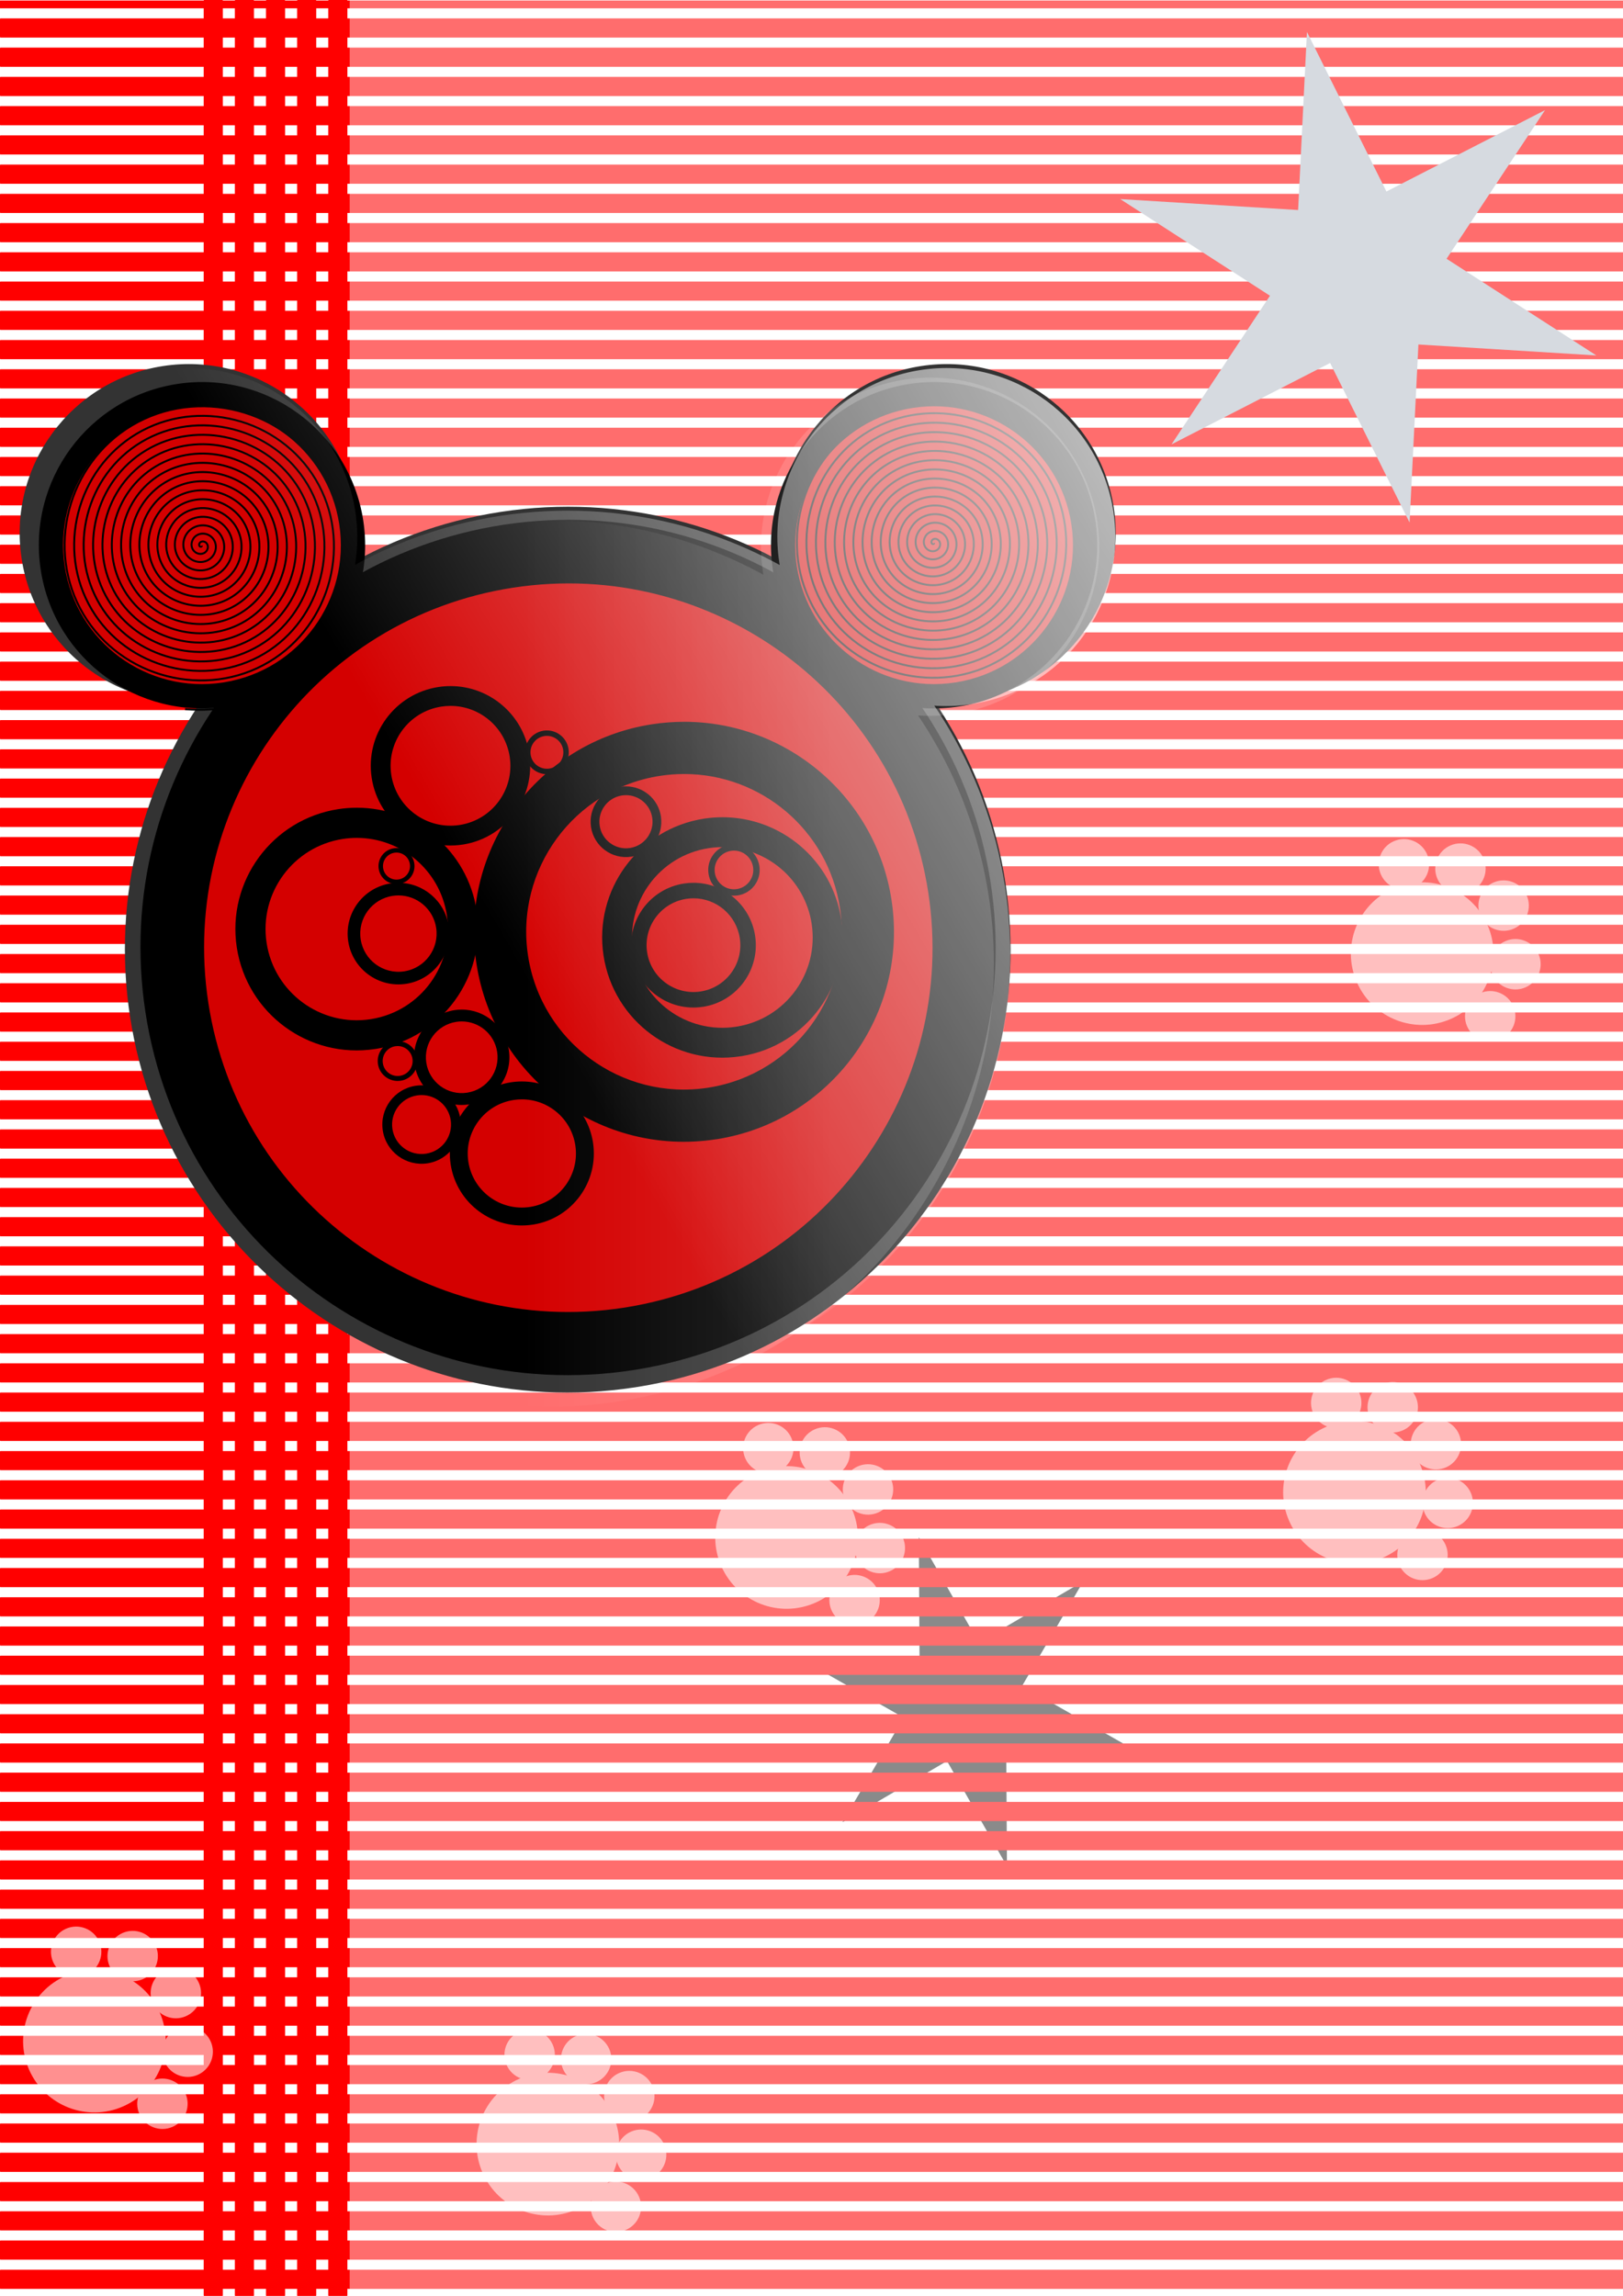 <?xml version="1.0" encoding="UTF-8" standalone="no"?>
<!-- Created with Inkscape (http://www.inkscape.org/) -->
<svg
    xmlns:inkscape="http://www.inkscape.org/namespaces/inkscape"
    xmlns:rdf="http://www.w3.org/1999/02/22-rdf-syntax-ns#"
    xmlns="http://www.w3.org/2000/svg"
    xmlns:sodipodi="http://sodipodi.sourceforge.net/DTD/sodipodi-0.dtd"
    xmlns:cc="http://creativecommons.org/ns#"
    xmlns:xlink="http://www.w3.org/1999/xlink"
    xmlns:dc="http://purl.org/dc/elements/1.1/"
    xmlns:svg="http://www.w3.org/2000/svg"
    xmlns:ns1="http://sozi.baierouge.fr"
    id="svg2"
    sodipodi:docname="New document 1"
    viewBox="0 0 744.09 1052.4"
    version="1.1"
    inkscape:version="0.48.1 "
  >
  <defs
      id="defs4"
    >
    <linearGradient
        id="linearGradient5622"
        inkscape:collect="always"
      >
      <stop
          id="stop5624"
          style="stop-color:#ffffff"
          offset="0"
      />
      <stop
          id="stop5626"
          style="stop-color:#ffffff;stop-opacity:0"
          offset="1"
      />
    </linearGradient
    >
    <linearGradient
        id="linearGradient5632"
        y2="254.56"
        xlink:href="#linearGradient5622"
        gradientUnits="userSpaceOnUse"
        x2="622.64"
        y1="254.56"
        x1="73.545"
        inkscape:collect="always"
    />
    <linearGradient
        id="linearGradient5634"
        y2="522.8"
        xlink:href="#linearGradient5622"
        gradientUnits="userSpaceOnUse"
        x2="590.66"
        y1="-230.76"
        x1="1895.9"
        inkscape:collect="always"
    />
    <linearGradient
        id="linearGradient5651"
        y2="522.8"
        gradientUnits="userSpaceOnUse"
        y1="522.8"
        gradientTransform="matrix(.292 0 0 .292 63.175 12.594)"
        x2="810.13"
        x1="1217.8"
        inkscape:collect="always"
      >
      <stop
          id="stop5624-1"
          style="stop-color:#ffffff"
          offset="0"
      />
      <stop
          id="stop5626-4"
          style="stop-color:#ffffff;stop-opacity:0"
          offset="1"
      />
    </linearGradient
    >
    <filter
        id="filter5678"
        height="1.637"
        width="1.598"
        y="-.319"
        x="-.299"
        inkscape:collect="always"
      >
      <feGaussianBlur
          id="feGaussianBlur5680"
          stdDeviation="52.352"
          inkscape:collect="always"
      />
    </filter
    >
  </defs
  >
  <sodipodi:namedview
      id="base"
      bordercolor="#666666"
      inkscape:pageshadow="2"
      inkscape:window-y="-9"
      pagecolor="#ffffff"
      inkscape:window-height="691"
      inkscape:window-maximized="1"
      inkscape:zoom="0.32197266"
      inkscape:window-x="-9"
      showgrid="false"
      borderopacity="1.0"
      inkscape:current-layer="g4372-8"
      inkscape:cx="504.79967"
      inkscape:cy="445.05803"
      inkscape:window-width="1366"
      inkscape:pageopacity="0.0"
      inkscape:document-units="px"
  />
  <g
      id="layer1"
      inkscape:label="Layer 1"
      inkscape:groupmode="layer"
    >
    <rect
        id="rect4900"
        style="fill:#ff0000"
        ry=".236"
        height="8.785"
        width="745"
        y="75.444"
        x="0"
    />
    <rect
        id="rect4900-5"
        style="fill:#ff0000"
        ry=".236"
        height="8.785"
        width="745"
        y="48.64"
        x="0"
    />
    <rect
        id="rect4900-5-8"
        style="fill:#ff0000"
        ry=".236"
        height="8.785"
        width="745"
        y="62.042"
        x="0"
    />
    <rect
        id="rect4900-3"
        style="fill:#ff0000"
        ry=".236"
        height="8.785"
        width="745"
        y="115.65"
        x="0"
    />
    <rect
        id="rect4900-5-0"
        style="fill:#ff0000"
        ry=".236"
        height="8.785"
        width="745"
        y="88.845"
        x="0"
    />
    <rect
        id="rect4900-5-8-9"
        style="fill:#ff0000"
        ry=".236"
        height="8.785"
        width="745"
        y="102.25"
        x="0"
    />
    <rect
        id="rect4900-7"
        style="fill:#ff0000"
        ry=".236"
        height="8.785"
        width="745"
        y="155.86"
        x="0"
    />
    <rect
        id="rect4900-5-09"
        style="fill:#ff0000"
        ry=".236"
        height="8.785"
        width="745"
        y="129.05"
        x="0"
    />
    <rect
        id="rect4900-5-8-99"
        style="fill:#ff0000"
        ry=".236"
        height="8.785"
        width="745"
        y="142.45"
        x="0"
    />
    <rect
        id="rect4900-3-0"
        style="fill:#ff0000"
        ry=".236"
        height="8.785"
        width="745"
        y="196.06"
        x="0"
    />
    <rect
        id="rect4900-5-0-2"
        style="fill:#ff0000"
        ry=".236"
        height="8.785"
        width="745"
        y="169.26"
        x="0"
    />
    <rect
        id="rect4900-5-8-9-4"
        style="fill:#ff0000"
        ry=".236"
        height="8.785"
        width="745"
        y="182.66"
        x="0"
    />
    <rect
        id="rect4900-7-3"
        style="fill:#ff0000"
        ry=".236"
        height="8.785"
        width="745"
        y="236.27"
        x="0"
    />
    <rect
        id="rect4900-5-09-8"
        style="fill:#ff0000"
        ry=".236"
        height="8.785"
        width="745"
        y="209.46"
        x="0"
    />
    <rect
        id="rect4900-5-8-99-4"
        style="fill:#ff0000"
        ry=".236"
        height="8.785"
        width="745"
        y="222.86"
        x="0"
    />
    <rect
        id="rect4900-3-0-9"
        style="fill:#ff0000"
        ry=".236"
        height="8.785"
        width="745"
        y="276.47"
        x="0"
    />
    <rect
        id="rect4900-5-0-2-5"
        style="fill:#ff0000"
        ry=".236"
        height="8.785"
        width="745"
        y="249.67"
        x="0"
    />
    <rect
        id="rect4900-5-8-9-4-6"
        style="fill:#ff0000"
        ry=".236"
        height="8.785"
        width="745"
        y="263.07"
        x="0"
    />
    <rect
        id="rect4900-33"
        style="fill:#ff0000"
        ry=".236"
        height="8.785"
        width="745"
        y="316.68"
        x="0"
    />
    <rect
        id="rect4900-5-097"
        style="fill:#ff0000"
        ry=".236"
        height="8.785"
        width="745"
        y="289.87"
        x="0"
    />
    <rect
        id="rect4900-5-8-5"
        style="fill:#ff0000"
        ry=".236"
        height="8.785"
        width="745"
        y="303.28"
        x="0"
    />
    <rect
        id="rect4900-3-7"
        style="fill:#ff0000"
        ry=".236"
        height="8.785"
        width="745"
        y="356.88"
        x="0"
    />
    <rect
        id="rect4900-5-0-1"
        style="fill:#ff0000"
        ry=".236"
        height="8.785"
        width="745"
        y="330.08"
        x="0"
    />
    <rect
        id="rect4900-5-8-9-7"
        style="fill:#ff0000"
        ry=".236"
        height="8.785"
        width="745"
        y="343.48"
        x="0"
    />
    <rect
        id="rect4900-7-1"
        style="fill:#ff0000"
        ry=".236"
        height="8.785"
        width="745"
        y="397.09"
        x="0"
    />
    <rect
        id="rect4900-5-09-7"
        style="fill:#ff0000"
        ry=".236"
        height="8.785"
        width="745"
        y="370.29"
        x="0"
    />
    <rect
        id="rect4900-5-8-99-3"
        style="fill:#ff0000"
        ry=".236"
        height="8.785"
        width="745"
        y="383.69"
        x="0"
    />
    <rect
        id="rect4900-3-0-4"
        style="fill:#ff0000"
        ry=".236"
        height="8.785"
        width="745"
        y="437.3"
        x="0"
    />
    <rect
        id="rect4900-5-0-2-0"
        style="fill:#ff0000"
        ry=".236"
        height="8.785"
        width="745"
        y="410.49"
        x="0"
    />
    <rect
        id="rect4900-5-8-9-4-9"
        style="fill:#ff0000"
        ry=".236"
        height="8.785"
        width="745"
        y="423.89"
        x="0"
    />
    <rect
        id="rect4900-7-3-9"
        style="fill:#ff0000"
        ry=".236"
        height="8.785"
        width="745"
        y="477.5"
        x="0"
    />
    <rect
        id="rect4900-5-09-8-8"
        style="fill:#ff0000"
        ry=".236"
        height="8.785"
        width="745"
        y="450.7"
        x="0"
    />
    <rect
        id="rect4900-5-8-99-4-0"
        style="fill:#ff0000"
        ry=".236"
        height="8.785"
        width="745"
        y="464.1"
        x="0"
    />
    <path
        id="path5517"
        style="fill:#333333"
        sodipodi:type="star"
        sodipodi:sides="6"
        inkscape:transform-center-x="-6.2429335"
        sodipodi:r1="177.02003"
        sodipodi:r2="63.727211"
        inkscape:transform-center-y="1.262387"
        sodipodi:arg1="1.3089969"
        sodipodi:arg2="1.8325957"
        transform="matrix(.441 0 0 .441 233.22 529.05)"
        inkscape:randomized="0"
        sodipodi:cy="569.20471"
        sodipodi:cx="472.17661"
        inkscape:rounded="0"
        inkscape:flatsided="false"
        d="m517.99 740.19-62.31-109.43-108.68 63.616 63.616-108.68-109.43-62.31 125.93 0.754-0.754-125.93 62.31 109.43 108.68-63.616-63.616 108.68 109.43 62.31-125.93-0.754z"
    />
    <rect
        id="rect4900-3-0-9-1"
        style="fill:#ff0000"
        ry=".236"
        height="8.785"
        width="745"
        y="517.71"
        x="0"
    />
    <rect
        id="rect4900-5-0-2-5-3"
        style="fill:#ff0000"
        ry=".236"
        height="8.785"
        width="745"
        y="490.9"
        x="0"
    />
    <rect
        id="rect4900-5-8-9-4-6-5"
        style="fill:#ff0000"
        ry=".236"
        height="8.785"
        width="745"
        y="504.3"
        x="0"
    />
    <rect
        id="rect4900-4"
        style="fill:#ff0000"
        ry=".236"
        height="8.785"
        width="745"
        y="557.91"
        x="0"
    />
    <rect
        id="rect4900-5-08"
        style="fill:#ff0000"
        ry=".236"
        height="8.785"
        width="745"
        y="531.11"
        x="0"
    />
    <rect
        id="rect4900-5-8-7"
        style="fill:#ff0000"
        ry=".236"
        height="8.785"
        width="745"
        y="544.51"
        x="0"
    />
    <rect
        id="rect4900-3-00"
        style="fill:#ff0000"
        ry=".236"
        height="8.785"
        width="745"
        y="598.12"
        x="0"
    />
    <rect
        id="rect4900-5-0-24"
        style="fill:#ff0000"
        ry=".236"
        height="8.785"
        width="745"
        y="571.31"
        x="0"
    />
    <rect
        id="rect4900-5-8-9-6"
        style="fill:#ff0000"
        ry=".236"
        height="8.785"
        width="745"
        y="584.72"
        x="0"
    />
    <rect
        id="rect4900-7-2"
        style="fill:#ff0000"
        ry=".236"
        height="8.785"
        width="745"
        y="638.32"
        x="0"
    />
    <rect
        id="rect4900-5-09-9"
        style="fill:#ff0000"
        ry=".236"
        height="8.785"
        width="745"
        y="611.52"
        x="0"
    />
    <rect
        id="rect4900-5-8-99-6"
        style="fill:#ff0000"
        ry=".236"
        height="8.785"
        width="745"
        y="624.92"
        x="0"
    />
    <rect
        id="rect4900-3-0-2"
        style="fill:#ff0000"
        ry=".236"
        height="8.785"
        width="745"
        y="678.53"
        x="0"
    />
    <rect
        id="rect4900-5-0-2-7"
        style="fill:#ff0000"
        ry=".236"
        height="8.785"
        width="745"
        y="651.73"
        x="0"
    />
    <rect
        id="rect4900-5-8-9-4-96"
        style="fill:#ff0000"
        ry=".236"
        height="8.785"
        width="745"
        y="665.13"
        x="0"
    />
    <rect
        id="rect4900-7-3-1"
        style="fill:#ff0000"
        ry=".236"
        height="8.785"
        width="745"
        y="718.74"
        x="0"
    />
    <rect
        id="rect4900-5-09-8-7"
        style="fill:#ff0000"
        ry=".236"
        height="8.785"
        width="745"
        y="691.93"
        x="0"
    />
    <rect
        id="rect4900-5-8-99-4-5"
        style="fill:#ff0000"
        ry=".236"
        height="8.785"
        width="745"
        y="705.33"
        x="0"
    />
    <rect
        id="rect4900-3-0-9-3"
        style="fill:#ff0000"
        ry=".236"
        height="8.785"
        width="745"
        y="758.94"
        x="0"
    />
    <rect
        id="rect4900-5-0-2-5-1"
        style="fill:#ff0000"
        ry=".236"
        height="8.785"
        width="745"
        y="732.14"
        x="0"
    />
    <rect
        id="rect4900-5-8-9-4-6-9"
        style="fill:#ff0000"
        ry=".236"
        height="8.785"
        width="745"
        y="745.54"
        x="0"
    />
    <rect
        id="rect4900-33-9"
        style="fill:#ff0000"
        ry=".236"
        height="8.785"
        width="745"
        y="799.15"
        x="0"
    />
    <rect
        id="rect4900-5-097-6"
        style="fill:#ff0000"
        ry=".236"
        height="8.785"
        width="745"
        y="772.34"
        x="0"
    />
    <rect
        id="rect4900-5-8-5-0"
        style="fill:#ff0000"
        ry=".236"
        height="8.785"
        width="745"
        y="785.75"
        x="0"
    />
    <rect
        id="rect4900-3-7-3"
        style="fill:#ff0000"
        ry=".236"
        height="8.785"
        width="745"
        y="839.35"
        x="0"
    />
    <rect
        id="rect4900-5-0-1-6"
        style="fill:#ff0000"
        ry=".236"
        height="8.785"
        width="745"
        y="812.55"
        x="0"
    />
    <rect
        id="rect4900-5-8-9-7-8"
        style="fill:#ff0000"
        ry=".236"
        height="8.785"
        width="745"
        y="825.95"
        x="0"
    />
    <rect
        id="rect4900-7-1-7"
        style="fill:#ff0000"
        ry=".236"
        height="8.785"
        width="745"
        y="879.56"
        x="0"
    />
    <rect
        id="rect4900-5-09-7-1"
        style="fill:#ff0000"
        ry=".236"
        height="8.785"
        width="745"
        y="852.76"
        x="0"
    />
    <rect
        id="rect4900-5-8-99-3-6"
        style="fill:#ff0000"
        ry=".236"
        height="8.785"
        width="745"
        y="866.16"
        x="0"
    />
    <rect
        id="rect4900-3-0-4-2"
        style="fill:#ff0000"
        ry=".236"
        height="8.785"
        width="745"
        y="919.77"
        x="0"
    />
    <rect
        id="rect4900-5-0-2-0-4"
        style="fill:#ff0000"
        ry=".236"
        height="8.785"
        width="745"
        y="892.96"
        x="0"
    />
    <rect
        id="rect4900-5-8-9-4-9-3"
        style="fill:#ff0000"
        ry=".236"
        height="8.785"
        width="745"
        y="906.36"
        x="0"
    />
    <rect
        id="rect4900-7-3-9-0"
        style="fill:#ff0000"
        ry=".236"
        height="8.785"
        width="745"
        y="959.97"
        x="0"
    />
    <rect
        id="rect4900-5-09-8-8-4"
        style="fill:#ff0000"
        ry=".236"
        height="8.785"
        width="745"
        y="933.17"
        x="0"
    />
    <rect
        id="rect4900-5-8-99-4-0-5"
        style="fill:#ff0000"
        ry=".236"
        height="8.785"
        width="745"
        y="946.57"
        x="0"
    />
    <rect
        id="rect4900-3-0-9-1-8"
        style="fill:#ff0000"
        ry=".236"
        height="8.785"
        width="745"
        y="1000.2"
        x="0"
    />
    <rect
        id="rect4900-5-0-2-5-3-6"
        style="fill:#ff0000"
        ry=".236"
        height="8.785"
        width="745"
        y="973.37"
        x="0"
    />
    <rect
        id="rect4900-5-8-9-4-6-5-8"
        style="fill:#ff0000"
        ry=".236"
        height="8.785"
        width="745"
        y="986.77"
        x="0"
    />
    <rect
        id="rect4900-4-4"
        style="fill:#ff0000"
        ry=".236"
        height="8.785"
        width="745"
        y="1040.4"
        x="0"
    />
    <rect
        id="rect4900-5-08-5"
        style="fill:#ff0000"
        ry=".236"
        height="8.785"
        width="745"
        y="1013.6"
        x="0"
    />
    <rect
        id="rect4900-5-8-7-4"
        style="fill:#ff0000"
        ry=".236"
        height="8.785"
        width="745"
        y="1027"
        x="0"
    />
    <rect
        id="rect4900-7-3-9-0-6"
        style="fill:#ff0000"
        ry=".096"
        height="3.569"
        width="745"
        y=".248"
        x="0"
    />
    <rect
        id="rect4900-3-0-9-1-8-6"
        style="fill:#ff0000"
        ry=".236"
        height="8.785"
        width="745"
        y="35.238"
        x="0"
    />
    <rect
        id="rect4900-5-0-2-5-3-6-3"
        style="fill:#ff0000"
        ry=".236"
        height="8.785"
        width="745"
        y="8.434"
        x="0"
    />
    <rect
        id="rect4900-5-8-9-4-6-5-8-9"
        style="fill:#ff0000"
        ry=".236"
        height="8.785"
        width="745"
        y="21.836"
        x="0"
    />
    <g
        id="g5510"
        transform="translate(183.43 .855)"
      >
      <rect
          id="rect4900-5-09-7-2"
          ry=".236"
          style="fill:#ff0000"
          transform="matrix(0,1,1,0,0,0)"
          height="8.785"
          width="1052.4"
          y="-32.943"
          x="-.847"
      />
      <rect
          id="rect4900-5-09-7-2-6"
          ry=".236"
          style="fill:#ff0000"
          transform="matrix(0,1,1,0,0,0)"
          height="8.785"
          width="1052.4"
          y="-47.218"
          x="-.847"
      />
      <rect
          id="rect4900-5-09-7-2-6-4"
          ry=".236"
          style="fill:#ff0000"
          transform="matrix(0,1,1,0,0,0)"
          height="8.785"
          width="1052.4"
          y="-61.493"
          x="-.847"
      />
      <rect
          id="rect4900-5-09-7-2-6-4-5"
          ry=".236"
          style="fill:#ff0000"
          transform="matrix(0,1,1,0,0,0)"
          height="8.785"
          width="1052.4"
          y="-75.768"
          x="-.847"
      />
      <rect
          id="rect4900-5-09-7-2-6-4-5-2"
          ry=".236"
          style="fill:#ff0000"
          transform="matrix(0,1,1,0,0,0)"
          height="8.785"
          width="1052.4"
          y="-90.043"
          x="-.847"
      />
    </g
    >
    <path
        id="path5517-1"
        style="fill:#b7bec8"
        sodipodi:type="star"
        sodipodi:sides="6"
        sodipodi:r1="177.02003"
        sodipodi:r2="63.727211"
        sodipodi:arg1="1.3089969"
        sodipodi:arg2="1.8325957"
        transform="matrix(.648 .036 -.036 .648 337.24 -258.75)"
        inkscape:randomized="0"
        sodipodi:cy="569.20471"
        sodipodi:cx="472.17661"
        inkscape:rounded="0"
        inkscape:flatsided="false"
        d="m517.99 740.19-62.31-109.43-108.68 63.616 63.616-108.68-109.43-62.31 125.93 0.754-0.754-125.93 62.31 109.43 108.68-63.616-63.616 108.68 109.43 62.31-125.93-0.754z"
    />
    <rect
        id="rect5537"
        style="opacity:.429;fill:#ffffff"
        ry=".491"
        height="1058.6"
        width="586.38"
        y="-1.8"
        x="160.32"
    />
    <g
        id="g4645"
        transform="matrix(.884 0 0 .884 -50.237 57.618)"
      >
      <g
          id="g4372"
          transform="translate(1.553 142.87)"
        >
        <g
            id="g3513-1"
            style="fill:#333333"
            transform="matrix(1.036 0 0 1.036 -10.663 -16.13)"
          >
          <g
              id="g3493-6"
              style="fill:#333333"
              transform="matrix(1.306 0 0 1.306 -98.495 -28.704)"
            >
            <g
                id="g3505-6"
                style="fill:#333333"
              >
              <g
                  id="g3485-4"
                  style="fill:#333333"
                  transform="translate(25.22 -9.247)"
                >
                <path
                    id="path3411-42-0-4"
                    d="m376.7 476.98c-103.1 15.8-199.5-54.97-215.3-158.08-15.8-103.1 54.98-199.5 158.08-215.3 103.11-15.801 199.5 54.97 215.3 158.08 15.72 102.53-54.2 198.55-156.61 215.07m3.523 32.789c-121.09 18.557-234.29-64.56-252.85-185.65-18.557-121.09 64.56-234.29 185.65-252.85 121.09-18.557 234.29 64.56 252.85 185.65 18.454 120.42-63.659 233.18-183.93 252.58m988.42-32.287c-103.11 15.802-199.5-54.973-215.3-158.08-15.802-103.11 54.973-199.5 158.08-215.3 103.11-15.802 199.5 54.973 215.3 158.08 15.714 102.53-54.206 198.55-156.61 215.07m3.523 32.789c-121.09 18.557-234.29-64.56-252.85-185.65-18.557-121.09 64.56-234.29 185.65-252.85 121.09-18.557 234.29 64.56 252.85 185.65 18.454 120.42-63.659 233.18-183.93 252.58m-457.87 816.93c-270.17 41.4-522.76-144.1-564.16-414.24-41.41-270.18 144.04-522.76 414.22-564.17 270.17-41.405 522.76 144.05 564.16 414.22 41.175 268.67-142.04 520.27-410.38 563.56m9.231 85.917c-317.29 48.6-613.92-169.2-662.55-486.47-48.62-317.29 169.17-613.92 486.46-662.55 317.29-48.62 613.89 169.17 662.59 486.46 48.3 315.56-166.8 610.96-481.98 661.86"
                    style="fill:#333333"
                    inkscape:connector-curvature="0"
                    transform="matrix(.292 0 0 .292 69.602 8.922)"
                />
              </g
              >
            </g
            >
          </g
          >
        </g
        >
        <g
            id="g3513"
            transform="translate(1.929 -6.922)"
          >
          <g
              id="g3501"
            >
            <path
                id="path3411-6"
                sodipodi:rx="188.87065"
                sodipodi:ry="188.87065"
                style="fill:#000000"
                sodipodi:type="arc"
                d="m376.7 476.98c-103.1 15.8-199.5-54.97-215.3-158.08-15.8-103.1 54.98-199.5 158.08-215.3 103.11-15.801 199.5 54.97 215.3 158.08 15.72 102.53-54.2 198.55-156.61 215.07"
                sodipodi:open="true"
                transform="matrix(1.174 0 0 1.174 -60.705 -50.625)"
                sodipodi:cy="290.29111"
                sodipodi:cx="348.09299"
                sodipodi:end="7.6940481"
                sodipodi:start="1.4187251"
            />
            <path
                id="path3411"
                sodipodi:rx="188.87065"
                sodipodi:ry="188.87065"
                style="fill:#d40000"
                sodipodi:type="arc"
                d="m376.7 476.98c-103.1 15.8-199.5-54.97-215.3-158.08-15.8-103.1 54.98-199.5 158.08-215.3 103.11-15.801 199.5 54.97 215.3 158.08 15.72 102.53-54.2 198.55-156.61 215.07"
                sodipodi:open="true"
                sodipodi:cy="290.29111"
                sodipodi:cx="348.09299"
                sodipodi:end="7.6940481"
                sodipodi:start="1.4187251"
            />
          </g
          >
          <g
              id="g3493"
              transform="matrix(1.306 0 0 1.306 -98.495 -28.704)"
            >
            <g
                id="g3505"
              >
              <g
                  id="g3489"
                  transform="translate(-27.742 -9.247)"
                >
                <path
                    id="path3411-6-9"
                    sodipodi:rx="188.87065"
                    sodipodi:ry="188.87065"
                    style="fill:#000000"
                    sodipodi:type="arc"
                    d="m376.7 476.98c-103.1 15.8-199.5-54.97-215.3-158.08-15.8-103.1 54.98-199.5 158.08-215.3 103.11-15.801 199.5 54.97 215.3 158.08 15.72 102.53-54.2 198.55-156.61 215.07"
                    sodipodi:open="true"
                    transform="matrix(.343 0 0 .343 395.57 -5.869)"
                    sodipodi:cy="290.29111"
                    sodipodi:cx="348.09299"
                    sodipodi:end="7.6940481"
                    sodipodi:start="1.4187251"
                />
                <path
                    id="path3411-42"
                    sodipodi:rx="188.87065"
                    sodipodi:ry="188.87065"
                    style="fill:#d40000"
                    sodipodi:type="arc"
                    d="m376.7 476.98c-103.1 15.8-199.5-54.97-215.3-158.08-15.8-103.1 54.98-199.5 158.08-215.3 103.11-15.801 199.5 54.97 215.3 158.08 15.72 102.53-54.2 198.55-156.61 215.07"
                    sodipodi:open="true"
                    transform="matrix(.292 0 0 .292 413.3 8.922)"
                    sodipodi:cy="290.29111"
                    sodipodi:cx="348.09299"
                    sodipodi:end="7.6940481"
                    sodipodi:start="1.4187251"
                />
              </g
              >
              <g
                  id="g3485"
                  transform="translate(25.22 -9.247)"
                >
                <path
                    id="path3411-6-9-8"
                    sodipodi:rx="188.87065"
                    sodipodi:ry="188.87065"
                    style="fill:#000000"
                    sodipodi:type="arc"
                    d="m376.7 476.98c-103.1 15.8-199.5-54.97-215.3-158.08-15.8-103.1 54.98-199.5 158.08-215.3 103.11-15.801 199.5 54.97 215.3 158.08 15.72 102.53-54.2 198.55-156.61 215.07"
                    sodipodi:open="true"
                    transform="matrix(.343 0 0 .343 51.866 -5.869)"
                    sodipodi:cy="290.29111"
                    sodipodi:cx="348.09299"
                    sodipodi:end="7.6940481"
                    sodipodi:start="1.4187251"
                />
                <path
                    id="path3411-42-0"
                    sodipodi:rx="188.87065"
                    sodipodi:ry="188.87065"
                    style="fill:#d40000"
                    sodipodi:type="arc"
                    d="m376.7 476.98c-103.1 15.8-199.5-54.97-215.3-158.08-15.8-103.1 54.98-199.5 158.08-215.3 103.11-15.801 199.5 54.97 215.3 158.08 15.72 102.53-54.2 198.55-156.61 215.07"
                    sodipodi:open="true"
                    transform="matrix(.292 0 0 .292 69.602 8.922)"
                    sodipodi:cy="290.29111"
                    sodipodi:cx="348.09299"
                    sodipodi:end="7.6940481"
                    sodipodi:start="1.4187251"
                />
              </g
              >
            </g
            >
          </g
          >
        </g
        >
      </g
      >
      <g
          id="g4607"
          transform="matrix(.644 0 0 .644 701.5 211.24)"
        >
        <path
            id="path4393"
            style="fill:#000000"
            inkscape:connector-curvature="0"
            d="m-713.66 221.13c-4.908 0.003-9.894 0.365-14.894 1.131-53.341 8.175-89.968 58.052-81.793 111.39 8.175 53.341 58.052 89.937 111.39 81.762l0.754-0.094c52.979-8.546 89.169-58.223 81.039-111.27-7.408-48.34-49.053-82.946-96.499-82.925zm-0.031 24.29c35.652-0.016 66.957 25.987 72.524 62.311 6.109 39.859-21.087 77.163-60.897 83.585l-0.566 0.094c-40.082 6.143-77.567-21.349-83.71-61.432-6.143-40.082 21.381-77.567 61.463-83.71 3.758-0.576 7.498-0.847 11.187-0.848z"
        />
        <path
            id="path4393-2"
            style="fill:#000000"
            inkscape:connector-curvature="0"
            d="m-450.05 151.96c-8.493 0.005-17.119 0.631-25.772 1.957-92.296 14.145-155.67 100.45-141.53 192.74 14.145 92.296 100.45 155.62 192.74 141.47l1.305-0.163c91.67-14.787 154.29-100.74 140.22-192.53-12.819-83.644-84.877-143.52-166.97-143.48zm-0.054 42.029c61.689-0.028 115.86 44.965 125.49 107.82 10.57 68.969-36.487 133.51-105.37 144.63l-0.979 0.163c-69.354 10.629-134.22-36.941-144.84-106.3-10.629-69.354 36.995-134.22 106.35-144.84 6.502-0.996 12.974-1.465 19.356-1.468z"
        />
        <path
            id="path4393-2-2"
            style="fill:#000000"
            inkscape:connector-curvature="0"
            d="m-629.17 383.66c-1.929 0.001-3.888 0.143-5.854 0.445-20.964 3.213-35.359 22.815-32.146 43.779 3.213 20.964 22.815 35.346 43.779 32.134l0.296-0.037c20.822-3.359 35.045-22.883 31.85-43.73-2.912-18.999-19.279-32.599-37.926-32.591zm-0.012 9.546c14.012-0.006 26.315 10.213 28.503 24.489 2.401 15.665-8.288 30.326-23.934 32.85l-0.222 0.037c-15.753 2.414-30.485-8.391-32.899-24.144-2.414-15.753 8.403-30.485 24.156-32.899 1.477-0.226 2.947-0.333 4.396-0.333z"
        />
        <path
            id="path4393-2-8"
            style="fill:#000000"
            inkscape:connector-curvature="0"
            d="m-680.79 409.03c-0.806 0-1.625 0.06-2.446 0.186-8.761 1.343-14.777 9.535-13.434 18.296 1.343 8.761 9.535 14.772 18.296 13.429l0.124-0.015c8.702-1.404 14.645-9.563 13.31-18.275-1.217-7.94-8.057-13.623-15.849-13.62zm-0.005 3.99c5.856-0.003 10.997 4.268 11.912 10.234 1.003 6.547-3.463 12.674-10.002 13.728l-0.093 0.015c-6.583 1.009-12.74-3.506-13.749-10.09-1.009-6.583 3.512-12.74 10.095-13.749 0.617-0.095 1.232-0.139 1.837-0.139z"
        />
        <path
            id="path4393-2-8-9"
            style="fill:#000000"
            inkscape:connector-curvature="0"
            d="m-580.74 441.54c-2.912 0.002-5.87 0.216-8.837 0.671-31.65 4.85-53.382 34.445-48.531 66.095 4.85 31.65 34.445 53.363 66.095 48.513l0.447-0.056c31.435-5.071 52.908-34.546 48.084-66.02-4.396-28.682-29.105-49.215-57.257-49.203zm-0.018 14.412c21.154-0.011 39.728 15.419 43.031 36.972 3.624 23.65-12.512 45.784-36.133 49.594l-0.336 0.056c-23.782 3.645-46.024-12.668-49.669-36.45-3.645-23.782 12.686-46.024 36.469-49.669 2.23-0.342 4.449-0.502 6.637-0.503z"
        />
        <path
            id="path4393-2-8-9-0"
            style="fill:#000000"
            inkscape:connector-curvature="0"
            d="m-638.19 123.19c-3.224 0.002-6.499 0.24-9.784 0.743-35.04 5.37-59.101 38.135-53.731 73.176 5.37 35.04 38.135 59.081 73.176 53.71l0.495-0.062c34.803-5.614 58.576-38.247 53.236-73.093-4.867-31.755-32.224-54.488-63.392-54.474zm-0.02 15.956c23.42-0.012 43.985 17.071 47.642 40.933 4.013 26.184-13.852 50.689-40.004 54.908l-0.372 0.062c-26.33 4.035-50.955-14.025-54.99-40.355-4.035-26.33 14.045-50.955 40.376-54.99 2.469-0.378 4.926-0.556 7.349-0.557z"
        />
        <path
            id="path4393-2-8-9-0-5"
            style="fill:#000000"
            inkscape:connector-curvature="0"
            d="m-681.72 253.64c-0.728 0-1.468 0.054-2.21 0.168-7.913 1.213-13.347 8.612-12.134 16.525 1.213 7.913 8.612 13.342 16.525 12.13l0.112-0.014c7.86-1.268 13.228-8.637 12.022-16.507-1.099-7.171-7.277-12.305-14.316-12.302zm-0.005 3.603c5.289-0.003 9.933 3.855 10.759 9.244 0.906 5.913-3.128 11.447-9.034 12.4l-0.084 0.014c-5.946 0.911-11.507-3.167-12.419-9.114-0.911-5.946 3.172-11.507 9.118-12.419 0.557-0.085 1.112-0.126 1.659-0.126z"
        />
        <path
            id="path4393-2-8-9-0-5-5"
            style="fill:#000000"
            inkscape:connector-curvature="0"
            d="m-419.2 228.79c-4.862 0.004-9.801 0.361-14.755 1.121-52.843 8.098-89.127 57.51-81.029 110.35 8.098 52.843 57.51 89.096 110.35 80.998l0.747-0.093c52.484-8.466 88.335-57.679 80.282-110.23-7.339-47.889-48.595-82.171-95.598-82.15zm-0.033 24.063c35.319-0.02 66.331 25.744 71.846 61.729 6.051 39.487-20.89 76.442-60.328 82.803l-0.56 0.093c-39.708 6.085-76.843-21.15-82.928-60.857-6.085-39.708 21.181-76.843 60.889-82.928 3.723-0.57 7.428-0.839 11.082-0.84z"
        />
        <path
            id="path4393-2-8-9-0-5-5-1"
            style="fill:#000000"
            inkscape:connector-curvature="0"
            d="m-496.91 203.94c-1.43 0.001-2.883 0.106-4.34 0.33-15.543 2.382-26.215 16.916-23.833 32.458 2.382 15.543 16.916 26.206 32.458 23.824l0.22-0.028c15.437-2.49 25.982-16.965 23.614-32.422-2.159-14.086-14.293-24.169-28.118-24.163zm-0.01 7.078c10.389-0.006 19.51 7.572 21.132 18.157 1.78 11.614-6.144 22.484-17.745 24.355l-0.165 0.028c-11.679 1.79-22.602-6.221-24.392-17.9-1.79-11.679 6.23-22.602 17.909-24.392 1.095-0.168 2.185-0.247 3.26-0.247z"
        />
        <path
            id="path4393-2-8-9-0-5-5-15"
            style="fill:#000000"
            inkscape:connector-curvature="0"
            d="m-661.52 444.64c-1.587 0.001-3.198 0.118-4.815 0.366-17.244 2.643-29.084 18.767-26.441 36.01 2.643 17.244 18.767 29.074 36.01 26.431l0.244-0.03c17.127-2.763 28.826-18.822 26.198-35.97-2.395-15.627-15.857-26.814-31.195-26.807zm-0.011 7.852c11.525-0.007 21.645 8.401 23.445 20.143 1.975 12.885-6.817 24.944-19.686 27.02l-0.183 0.03c-12.957 1.986-25.075-6.902-27.061-19.859-1.986-12.957 6.912-25.075 19.869-27.061 1.215-0.186 2.424-0.274 3.616-0.274z"
        />
        <path
            id="path4393-2-8-9-0-5-5-15-4"
            style="fill:#000000"
            inkscape:connector-curvature="0"
            d="m-560.59 158.9c-0.885 0.001-1.783 0.066-2.684 0.204-9.614 1.473-16.216 10.463-14.742 20.077 1.473 9.614 10.463 16.21 20.077 14.737l0.136-0.017c9.549-1.54 16.072-10.494 14.606-20.055-1.335-8.713-8.841-14.95-17.393-14.946zm-0.006 4.378c6.426-0.004 12.068 4.684 13.071 11.231 1.101 7.184-3.801 13.908-10.976 15.065l-0.102 0.017c-7.224 1.107-13.981-3.848-15.088-11.072-1.107-7.224 3.854-13.981 11.078-15.088 0.677-0.104 1.351-0.153 2.016-0.153z"
        />
        <path
            id="path4393-2-8-9-0-5-5-15-6"
            style="fill:#000000"
            inkscape:connector-curvature="0"
            d="m-442.54 281.58c-2.523 0.002-5.085 0.187-7.655 0.581-27.416 4.202-46.242 29.838-42.04 57.254 4.202 27.416 29.838 46.226 57.254 42.024l0.388-0.049c27.23-4.393 45.831-29.925 41.653-57.189-3.808-24.846-25.212-42.633-49.599-42.622zm-0.017 12.484c18.325-0.011 34.414 13.357 37.276 32.027 3.14 20.487-10.838 39.66-31.3 42.961l-0.291 0.049c-20.601 3.157-39.868-10.973-43.025-31.575-3.157-20.601 10.989-39.868 31.591-43.025 1.931-0.296 3.854-0.435 5.75-0.436z"
        />
        <path
            id="path4393-2-8-9-0-5-5-15-6-3"
            style="fill:#000000"
            inkscape:connector-curvature="0"
            d="m-409.95 250.52c-1.041 0.001-2.098 0.077-3.158 0.24-11.31 1.733-19.075 12.308-17.342 23.618 1.733 11.31 12.308 19.069 23.618 17.335l0.16-0.02c11.233-1.812 18.906-12.345 17.182-23.591-1.571-10.249-10.4-17.586-20.46-17.582zm-0.007 5.15c7.559-0.005 14.196 5.51 15.377 13.211 1.295 8.451-4.471 16.36-12.912 17.722l-0.12 0.02c-8.498 1.302-16.446-4.527-17.748-13.025-1.302-8.498 4.533-16.446 13.032-17.748 0.797-0.122 1.59-0.18 2.372-0.18z"
        />
        <path
            id="path4393-2-8-9-0-5-5-15-6-1"
            style="fill:#000000"
            inkscape:connector-curvature="0"
            d="m-680.14 281.58c-2.055 0.002-4.142 0.153-6.235 0.474-22.33 3.422-37.663 24.302-34.241 46.632 3.422 22.33 24.302 37.65 46.632 34.228l0.316-0.04c22.178-3.578 37.328-24.374 33.925-46.58-3.101-20.237-20.535-34.723-40.397-34.714zm-0.014 10.168c14.925-0.009 28.03 10.879 30.36 26.085 2.557 16.686-8.828 32.302-25.493 34.991l-0.237 0.04c-16.779 2.571-32.472-8.937-35.043-25.717-2.571-16.779 8.95-32.472 25.73-35.043 1.573-0.241 3.139-0.354 4.683-0.355z"
        />
      </g
      >
      <path
          id="path4625"
          style="stroke:#000000;stroke-width:1px;fill:none"
          sodipodi:revolution="18.1"
          sodipodi:radius="85.128159"
          d="m161.42 217.82c0.257 0.442-0.493 0.562-0.753 0.438-0.783-0.374-0.648-1.466-0.167-2.019 0.892-1.027 2.503-0.758 3.36 0.161 1.291 1.385 0.873 3.586-0.508 4.739-1.876 1.567-4.699 0.989-6.146-0.866-1.85-2.372-1.107-5.832 1.233-7.575 2.872-2.139 6.982-1.226 9.021 1.606 2.431 3.376 1.347 8.145-1.984 10.484-3.884 2.727-9.321 1.468-11.96-2.367-3.025-4.397-1.59-10.506 2.754-13.448 4.912-3.326 11.701-1.713 14.946 3.144 3.629 5.432 1.836 12.905-3.538 16.455-5.954 3.934-14.116 1.96-17.973-3.934-4.24-6.479-2.085-15.334 4.333-19.499 7.007-4.548 16.558-2.21 21.034 4.734 4.858 7.537 2.335 17.789-5.137 22.575-8.07 5.169-19.025 2.461-24.124-5.543-5.481-8.605-2.588-20.267 5.95-25.679 9.142-5.795 21.514-2.715 27.24 6.359 6.11 9.681 2.842 22.765-6.77 28.807-10.222 6.426-24.021 2.97-30.38-7.183-6.743-10.765-3.098-25.282 7.597-31.958 11.31-7.061 26.547-3.226 33.542 8.012 7.38 11.856 3.355 27.815-8.429 35.13-12.404 7.699-29.088 3.484-36.723-8.847-8.02-12.953-3.613-30.364 9.267-38.32 13.504-8.342 31.644-3.743 39.922 9.688 8.664 14.057 3.873 32.927-10.11 41.528-14.611 8.988-34.213 4.003-43.138-10.533-9.312-15.166-4.134-35.503 10.957-44.752 15.723-9.636 36.795-4.265 46.37 11.382 9.962 16.281 4.396 38.091-11.809 47.991-16.84 10.288-39.39 4.527-49.616-12.236-10.615-17.4-4.659-40.691 12.665-51.245 17.962-10.943 41.995-4.791 52.877 13.094 11.271 18.525 4.923 43.302-13.524 54.512-19.088 11.6-44.611 5.055-56.151-13.955-11.93-19.653-5.188-45.923 14.387-57.793 20.219-12.26 47.238-5.32 59.437 14.82 12.59 20.786 5.454 48.555-15.254 61.085-21.354 12.922-49.874 5.587-62.736-15.688-13.254-21.923-5.72-51.195 16.123-64.389 22.493-13.586 52.519-5.854 66.045 16.559 13.919 23.064 5.988 53.845-16.996 67.704-23.636 14.252-55.173 6.122-69.366-17.434-14.586-24.208-6.256-56.503 17.872-71.03 24.782-14.921 57.835-6.39 72.697 18.311 15.256 25.356 6.525 59.169-18.75 74.366-25.932 15.591-60.506 6.66-76.038-19.191-15.927-26.508-6.795-61.844 19.632-77.712 27.085-16.264 63.184-6.93 79.389 20.073 16.601 27.663 7.065 64.526-20.516 81.068-28.241 16.938-65.869 7.2-82.749-20.958-17.276-28.82-7.336-67.215 21.402-84.432 29.401-17.614 68.562-7.472 86.118 21.846 17.953 29.981 7.608 69.911-22.291 87.805-30.563 18.292-71.262 7.744-89.495-22.736-18.631-31.145-7.88-72.614 23.182-91.187 31.728-18.971 73.968-8.017 92.881 23.628 19.311 32.312 8.153 75.324-24.075 94.577-32.896 19.652-76.681 8.29-96.275-24.522-19.993-33.481-8.427-78.04 24.97-97.975 34.067-20.334 79.401-8.564 99.677 25.419 20.676 34.654 8.701 80.763-25.868 101.38-35.241 21.018-82.126 8.839-103.09-26.318-21.361-35.828-8.976-83.491 26.768-104.79 36.417-21.704 84.857-9.114 106.5 27.218 22.047 37.006 9.252 86.225-27.669 108.21-37.595 22.391-87.595 9.389-109.93-28.121-22.735-38.185-9.527-88.965 28.573-111.64 38.776-23.079 90.337-9.666 113.36 29.025 23.424 39.367 9.804 91.711-29.478 115.08-15.325 9.116-33.416 13.19-51.17 11.556"
          sodipodi:argument="-17.805906"
          sodipodi:cy="217.81747"
          sodipodi:cx="161.41852"
          sodipodi:t0="0"
          sodipodi:type="spiral"
          sodipodi:expansion="1.0700001"
      />
      <path
          id="path4625-4"
          style="stroke:#000000;stroke-width:1px;fill:none"
          sodipodi:revolution="18.1"
          sodipodi:radius="85.128159"
          d="m161.42 217.82c0.257 0.442-0.493 0.562-0.753 0.438-0.783-0.374-0.648-1.466-0.167-2.019 0.892-1.027 2.503-0.758 3.36 0.161 1.291 1.385 0.873 3.586-0.508 4.739-1.876 1.567-4.699 0.989-6.146-0.866-1.85-2.372-1.107-5.832 1.233-7.575 2.872-2.139 6.982-1.226 9.021 1.606 2.431 3.376 1.347 8.145-1.984 10.484-3.884 2.727-9.321 1.468-11.96-2.367-3.025-4.397-1.59-10.506 2.754-13.448 4.912-3.326 11.701-1.713 14.946 3.144 3.629 5.432 1.836 12.905-3.538 16.455-5.954 3.934-14.116 1.96-17.973-3.934-4.24-6.479-2.085-15.334 4.333-19.499 7.007-4.548 16.558-2.21 21.034 4.734 4.858 7.537 2.335 17.789-5.137 22.575-8.07 5.169-19.025 2.461-24.124-5.543-5.481-8.605-2.588-20.267 5.95-25.679 9.142-5.795 21.514-2.715 27.24 6.359 6.11 9.681 2.842 22.765-6.77 28.807-10.222 6.426-24.021 2.97-30.38-7.183-6.743-10.765-3.098-25.282 7.597-31.958 11.31-7.061 26.547-3.226 33.542 8.012 7.38 11.856 3.355 27.815-8.429 35.13-12.404 7.699-29.088 3.484-36.723-8.847-8.02-12.953-3.613-30.364 9.267-38.32 13.504-8.342 31.644-3.743 39.922 9.688 8.664 14.057 3.873 32.927-10.11 41.528-14.611 8.988-34.213 4.003-43.138-10.533-9.312-15.166-4.134-35.503 10.957-44.752 15.723-9.636 36.795-4.265 46.37 11.382 9.962 16.281 4.396 38.091-11.809 47.991-16.84 10.288-39.39 4.527-49.616-12.236-10.615-17.4-4.659-40.691 12.665-51.245 17.962-10.943 41.995-4.791 52.877 13.094 11.271 18.525 4.923 43.302-13.524 54.512-19.088 11.6-44.611 5.055-56.151-13.955-11.93-19.653-5.188-45.923 14.387-57.793 20.219-12.26 47.238-5.32 59.437 14.82 12.59 20.786 5.454 48.555-15.254 61.085-21.354 12.922-49.874 5.587-62.736-15.688-13.254-21.923-5.72-51.195 16.123-64.389 22.493-13.586 52.519-5.854 66.045 16.559 13.919 23.064 5.988 53.845-16.996 67.704-23.636 14.252-55.173 6.122-69.366-17.434-14.586-24.208-6.256-56.503 17.872-71.03 24.782-14.921 57.835-6.39 72.697 18.311 15.256 25.356 6.525 59.169-18.75 74.366-25.932 15.591-60.506 6.66-76.038-19.191-15.927-26.508-6.795-61.844 19.632-77.712 27.085-16.264 63.184-6.93 79.389 20.073 16.601 27.663 7.065 64.526-20.516 81.068-28.241 16.938-65.869 7.2-82.749-20.958-17.276-28.82-7.336-67.215 21.402-84.432 29.401-17.614 68.562-7.472 86.118 21.846 17.953 29.981 7.608 69.911-22.291 87.805-30.563 18.292-71.262 7.744-89.495-22.736-18.631-31.145-7.88-72.614 23.182-91.187 31.728-18.971 73.968-8.017 92.881 23.628 19.311 32.312 8.153 75.324-24.075 94.577-32.896 19.652-76.681 8.29-96.275-24.522-19.993-33.481-8.427-78.04 24.97-97.975 34.067-20.334 79.401-8.564 99.677 25.419 20.676 34.654 8.701 80.763-25.868 101.38-35.241 21.018-82.126 8.839-103.09-26.318-21.361-35.828-8.976-83.491 26.768-104.79 36.417-21.704 84.857-9.114 106.5 27.218 22.047 37.006 9.252 86.225-27.669 108.21-37.595 22.391-87.595 9.389-109.93-28.121-22.735-38.185-9.527-88.965 28.573-111.64 38.776-23.079 90.337-9.666 113.36 29.025 23.424 39.367 9.804 91.711-29.478 115.08-15.325 9.116-33.416 13.19-51.17 11.556"
          transform="translate(379.78 -1.375)"
          sodipodi:argument="-17.805906"
          sodipodi:cy="217.81747"
          sodipodi:cx="161.41852"
          sodipodi:t0="0"
          sodipodi:type="spiral"
          sodipodi:expansion="1.0700001"
      />
      <g
          id="g4372-8"
          transform="translate(-692.08 244.33)"
        >
        <g
            id="g3513-1-4"
            style="fill:url(#linearGradient5632)"
            transform="matrix(1.036 0 0 1.036 682.77 -115.55)"
          >
          <g
              id="g3493-6-2"
              style="fill:url(#linearGradient5632)"
              transform="matrix(1.306 0 0 1.306 -98.495 -28.704)"
            >
            <g
                id="g3505-6-0"
                style="fill:url(#linearGradient5632)"
              >
              <g
                  id="g3485-4-3"
                  style="fill:url(#linearGradient5632)"
                  transform="translate(25.22 -9.247)"
                >
                <path
                    id="path3411-42-0-4-2"
                    d="m376.7 476.98c-103.1 15.8-199.5-54.97-215.3-158.08-15.8-103.1 54.98-199.5 158.08-215.3 103.11-15.801 199.5 54.97 215.3 158.08 15.72 102.53-54.2 198.55-156.61 215.07m3.523 32.789c-121.09 18.557-234.29-64.56-252.85-185.65-18.557-121.09 64.56-234.29 185.65-252.85 121.09-18.557 234.29 64.56 252.85 185.65 18.454 120.42-63.659 233.18-183.93 252.58m988.42-32.287c-103.11 15.802-199.5-54.973-215.3-158.08-15.802-103.11 54.973-199.5 158.08-215.3 103.11-15.802 199.5 54.973 215.3 158.08 15.714 102.53-54.206 198.55-156.61 215.07m3.523 32.789c-121.09 18.557-234.29-64.56-252.85-185.65-18.557-121.09 64.56-234.29 185.65-252.85 121.09-18.557 234.29 64.56 252.85 185.65 18.454 120.42-63.659 233.18-183.93 252.58m-457.87 816.93c-270.17 41.4-522.76-144.1-564.16-414.24-41.41-270.18 144.04-522.76 414.22-564.17 270.17-41.405 522.76 144.05 564.16 414.22 41.175 268.67-142.04 520.27-410.38 563.56m9.231 85.917c-317.29 48.6-613.92-169.2-662.55-486.47-48.62-317.29 169.17-613.92 486.46-662.55 317.29-48.62 613.89 169.17 662.59 486.46 48.3 315.56-166.8 610.96-481.98 661.86"
                    style="fill:url(#linearGradient5634)"
                    inkscape:connector-curvature="0"
                    transform="matrix(.292 0 0 .292 69.602 8.922)"
                />
                <path
                    id="path3411-42-0-4-2-7"
                    style="opacity:.396;filter:url(#filter5678);fill:url(#linearGradient5651)"
                    inkscape:connector-curvature="0"
                    d="m173.23 151.95c-30.124 4.617-58.287-16.061-62.903-46.185-4.617-30.124 16.061-58.287 46.185-62.903 30.124-4.617 58.287 16.061 62.903 46.185 4.591 29.957-15.837 58.01-45.756 62.836m1.029 9.58c-35.377 5.422-68.452-18.862-73.873-54.239-5.422-35.377 18.862-68.452 54.239-73.873 35.377-5.422 68.452 18.862 73.873 54.239 5.392 35.181-18.599 68.126-53.736 73.794m288.78-9.433c-30.124 4.617-58.287-16.061-62.903-46.185-4.617-30.124 16.061-58.287 46.185-62.903 30.124-4.617 58.287 16.061 62.903 46.185 4.591 29.957-15.837 58.01-45.756 62.836m1.029 9.58c-35.377 5.422-68.452-18.862-73.873-54.239-5.422-35.377 18.862-68.452 54.239-73.873 35.377-5.422 68.452 18.862 73.873 54.239 5.392 35.181-18.599 68.126-53.736 73.794m-133.78 238.67c-78.94 12.1-152.73-42.08-164.83-121.02-12.1-78.93 42.09-152.73 121.02-164.82 78.934-12.097 152.73 42.085 164.83 121.02 12.03 78.496-41.498 152-119.9 164.65m2.697 25.102c-92.7 14.21-179.37-49.43-193.57-142.13-14.21-92.7 49.42-179.36 142.12-193.57 92.7-14.205 179.37 49.43 193.57 142.13 14.13 92.18-48.73 178.51-140.8 193.36"
                />
              </g
              >
            </g
            >
          </g
          >
        </g
        >
      </g
      >
    </g
    >
    <g
        id="g5774"
        style="opacity:.563"
        transform="matrix(.113 .423 -.423 .113 593.02 779.01)"
      >
      <path
          id="path5682"
          sodipodi:rx="195.45915"
          sodipodi:ry="195.45915"
          style="fill:#ffffff"
          sodipodi:type="arc"
          d="m-398.64 619.66c-106.7 16.353-206.46-56.891-222.81-163.59-16.353-106.7 56.891-206.46 163.59-222.81 106.7-16.353 206.46 56.891 222.81 163.59 16.262 106.11-56.097 205.48-162.08 222.57"
          sodipodi:open="true"
          transform="matrix(.382 0 0 .382 411.81 711.52)"
          sodipodi:cy="426.45364"
          sodipodi:cx="-428.2532"
          sodipodi:end="7.6940481"
          sodipodi:start="1.4187251"
      />
      <path
          id="path5682-6"
          sodipodi:rx="195.45915"
          sodipodi:ry="195.45915"
          style="fill:#ffffff"
          sodipodi:type="arc"
          d="m-398.64 619.66c-106.7 16.353-206.46-56.891-222.81-163.59-16.353-106.7 56.891-206.46 163.59-222.81 106.7-16.353 206.46 56.891 222.81 163.59 16.262 106.11-56.097 205.48-162.08 222.57"
          sodipodi:open="true"
          transform="matrix(.135 0 0 .135 230.37 755.17)"
          sodipodi:cy="426.45364"
          sodipodi:cx="-428.2532"
          sodipodi:end="7.6940481"
          sodipodi:start="1.4187251"
      />
      <path
          id="path5682-6-0"
          sodipodi:rx="195.45915"
          sodipodi:ry="195.45915"
          style="fill:#ffffff"
          sodipodi:type="arc"
          d="m-398.64 619.66c-106.7 16.353-206.46-56.891-222.81-163.59-16.353-106.7 56.891-206.46 163.59-222.81 106.7-16.353 206.46 56.891 222.81 163.59 16.262 106.11-56.097 205.48-162.08 222.57"
          sodipodi:open="true"
          transform="matrix(.135 0 0 .135 279.47 721.5)"
          sodipodi:cy="426.45364"
          sodipodi:cx="-428.2532"
          sodipodi:end="7.6940481"
          sodipodi:start="1.4187251"
      />
      <path
          id="path5682-6-0-9"
          sodipodi:rx="195.45915"
          sodipodi:ry="195.45915"
          style="fill:#ffffff"
          sodipodi:type="arc"
          d="m-398.64 619.66c-106.7 16.353-206.46-56.891-222.81-163.59-16.353-106.7 56.891-206.46 163.59-222.81 106.7-16.353 206.46 56.891 222.81 163.59 16.262 106.11-56.097 205.48-162.08 222.57"
          sodipodi:open="true"
          transform="matrix(.135 0 0 .135 341.98 725.38)"
          sodipodi:cy="426.45364"
          sodipodi:cx="-428.2532"
          sodipodi:end="7.6940481"
          sodipodi:start="1.4187251"
      />
      <path
          id="path5682-6-0-9-6"
          sodipodi:rx="195.45915"
          sodipodi:ry="195.45915"
          style="fill:#ffffff"
          sodipodi:type="arc"
          d="m-398.64 619.66c-106.7 16.353-206.46-56.891-222.81-163.59-16.353-106.7 56.891-206.46 163.59-222.81 106.7-16.353 206.46 56.891 222.81 163.59 16.262 106.11-56.097 205.48-162.08 222.57"
          sodipodi:open="true"
          transform="matrix(.135 0 0 .135 387.79 764.98)"
          sodipodi:cy="426.45364"
          sodipodi:cx="-428.2532"
          sodipodi:end="7.6940481"
          sodipodi:start="1.4187251"
      />
      <path
          id="path5682-6-0-9-6-8"
          sodipodi:rx="195.45915"
          sodipodi:ry="195.45915"
          style="fill:#ffffff"
          sodipodi:type="arc"
          d="m-398.64 619.66c-106.7 16.353-206.46-56.891-222.81-163.59-16.353-106.7 56.891-206.46 163.59-222.81 106.7-16.353 206.46 56.891 222.81 163.59 16.262 106.11-56.097 205.48-162.08 222.57"
          sodipodi:open="true"
          transform="matrix(.135 0 0 .135 210.76 811.18)"
          sodipodi:cy="426.45364"
          sodipodi:cx="-428.2532"
          sodipodi:end="7.6940481"
          sodipodi:start="1.4187251"
      />
    </g
    >
    <g
        id="g5774-1"
        style="opacity:.563"
        transform="matrix(.113 .423 -.423 .113 385.12 731.8)"
      >
      <path
          id="path5682-2"
          sodipodi:rx="195.45915"
          sodipodi:ry="195.45915"
          style="fill:#ffffff"
          sodipodi:type="arc"
          d="m-398.64 619.66c-106.7 16.353-206.46-56.891-222.81-163.59-16.353-106.7 56.891-206.46 163.59-222.81 106.7-16.353 206.46 56.891 222.81 163.59 16.262 106.11-56.097 205.48-162.08 222.57"
          sodipodi:open="true"
          transform="matrix(.382 0 0 .382 411.81 711.52)"
          sodipodi:cy="426.45364"
          sodipodi:cx="-428.2532"
          sodipodi:end="7.6940481"
          sodipodi:start="1.4187251"
      />
      <path
          id="path5682-6-7"
          sodipodi:rx="195.45915"
          sodipodi:ry="195.45915"
          style="fill:#ffffff"
          sodipodi:type="arc"
          d="m-398.64 619.66c-106.7 16.353-206.46-56.891-222.81-163.59-16.353-106.7 56.891-206.46 163.59-222.81 106.7-16.353 206.46 56.891 222.81 163.59 16.262 106.11-56.097 205.48-162.08 222.57"
          sodipodi:open="true"
          transform="matrix(.135 0 0 .135 230.37 755.17)"
          sodipodi:cy="426.45364"
          sodipodi:cx="-428.2532"
          sodipodi:end="7.6940481"
          sodipodi:start="1.4187251"
      />
      <path
          id="path5682-6-0-2"
          sodipodi:rx="195.45915"
          sodipodi:ry="195.45915"
          style="fill:#ffffff"
          sodipodi:type="arc"
          d="m-398.64 619.66c-106.7 16.353-206.46-56.891-222.81-163.59-16.353-106.7 56.891-206.46 163.59-222.81 106.7-16.353 206.46 56.891 222.81 163.59 16.262 106.11-56.097 205.48-162.08 222.57"
          sodipodi:open="true"
          transform="matrix(.135 0 0 .135 279.47 721.5)"
          sodipodi:cy="426.45364"
          sodipodi:cx="-428.2532"
          sodipodi:end="7.6940481"
          sodipodi:start="1.4187251"
      />
      <path
          id="path5682-6-0-9-3"
          sodipodi:rx="195.45915"
          sodipodi:ry="195.45915"
          style="fill:#ffffff"
          sodipodi:type="arc"
          d="m-398.64 619.66c-106.7 16.353-206.46-56.891-222.81-163.59-16.353-106.7 56.891-206.46 163.59-222.81 106.7-16.353 206.46 56.891 222.81 163.59 16.262 106.11-56.097 205.48-162.08 222.57"
          sodipodi:open="true"
          transform="matrix(.135 0 0 .135 341.98 725.38)"
          sodipodi:cy="426.45364"
          sodipodi:cx="-428.2532"
          sodipodi:end="7.6940481"
          sodipodi:start="1.4187251"
      />
      <path
          id="path5682-6-0-9-6-3"
          sodipodi:rx="195.45915"
          sodipodi:ry="195.45915"
          style="fill:#ffffff"
          sodipodi:type="arc"
          d="m-398.64 619.66c-106.7 16.353-206.46-56.891-222.81-163.59-16.353-106.7 56.891-206.46 163.59-222.81 106.7-16.353 206.46 56.891 222.81 163.59 16.262 106.11-56.097 205.48-162.08 222.57"
          sodipodi:open="true"
          transform="matrix(.135 0 0 .135 387.79 764.98)"
          sodipodi:cy="426.45364"
          sodipodi:cx="-428.2532"
          sodipodi:end="7.6940481"
          sodipodi:start="1.4187251"
      />
      <path
          id="path5682-6-0-9-6-8-5"
          sodipodi:rx="195.45915"
          sodipodi:ry="195.45915"
          style="fill:#ffffff"
          sodipodi:type="arc"
          d="m-398.64 619.66c-106.7 16.353-206.46-56.891-222.81-163.59-16.353-106.7 56.891-206.46 163.59-222.81 106.7-16.353 206.46 56.891 222.81 163.59 16.262 106.11-56.097 205.48-162.08 222.57"
          sodipodi:open="true"
          transform="matrix(.135 0 0 .135 210.76 811.18)"
          sodipodi:cy="426.45364"
          sodipodi:cx="-428.2532"
          sodipodi:end="7.6940481"
          sodipodi:start="1.4187251"
      />
    </g
    >
    <g
        id="g5774-1-2"
        style="opacity:.563"
        transform="matrix(.113 .423 -.423 .113 702.45 500.93)"
      >
      <path
          id="path5682-2-4"
          sodipodi:rx="195.45915"
          sodipodi:ry="195.45915"
          style="fill:#ffffff"
          sodipodi:type="arc"
          d="m-398.64 619.66c-106.7 16.353-206.46-56.891-222.81-163.59-16.353-106.7 56.891-206.46 163.59-222.81 106.7-16.353 206.46 56.891 222.81 163.59 16.262 106.11-56.097 205.48-162.08 222.57"
          sodipodi:open="true"
          transform="matrix(.382 0 0 .382 411.81 711.52)"
          sodipodi:cy="426.45364"
          sodipodi:cx="-428.2532"
          sodipodi:end="7.6940481"
          sodipodi:start="1.4187251"
      />
      <path
          id="path5682-6-7-2"
          sodipodi:rx="195.45915"
          sodipodi:ry="195.45915"
          style="fill:#ffffff"
          sodipodi:type="arc"
          d="m-398.64 619.66c-106.7 16.353-206.46-56.891-222.81-163.59-16.353-106.7 56.891-206.46 163.59-222.81 106.7-16.353 206.46 56.891 222.81 163.59 16.262 106.11-56.097 205.48-162.08 222.57"
          sodipodi:open="true"
          transform="matrix(.135 0 0 .135 230.37 755.17)"
          sodipodi:cy="426.45364"
          sodipodi:cx="-428.2532"
          sodipodi:end="7.6940481"
          sodipodi:start="1.4187251"
      />
      <path
          id="path5682-6-0-2-6"
          sodipodi:rx="195.45915"
          sodipodi:ry="195.45915"
          style="fill:#ffffff"
          sodipodi:type="arc"
          d="m-398.64 619.66c-106.7 16.353-206.46-56.891-222.81-163.59-16.353-106.7 56.891-206.46 163.59-222.81 106.7-16.353 206.46 56.891 222.81 163.59 16.262 106.11-56.097 205.48-162.08 222.57"
          sodipodi:open="true"
          transform="matrix(.135 0 0 .135 279.47 721.5)"
          sodipodi:cy="426.45364"
          sodipodi:cx="-428.2532"
          sodipodi:end="7.6940481"
          sodipodi:start="1.4187251"
      />
      <path
          id="path5682-6-0-9-3-1"
          sodipodi:rx="195.45915"
          sodipodi:ry="195.45915"
          style="fill:#ffffff"
          sodipodi:type="arc"
          d="m-398.64 619.66c-106.7 16.353-206.46-56.891-222.81-163.59-16.353-106.7 56.891-206.46 163.59-222.81 106.7-16.353 206.46 56.891 222.81 163.59 16.262 106.11-56.097 205.48-162.08 222.57"
          sodipodi:open="true"
          transform="matrix(.135 0 0 .135 341.98 725.38)"
          sodipodi:cy="426.45364"
          sodipodi:cx="-428.2532"
          sodipodi:end="7.6940481"
          sodipodi:start="1.4187251"
      />
      <path
          id="path5682-6-0-9-6-3-8"
          sodipodi:rx="195.45915"
          sodipodi:ry="195.45915"
          style="fill:#ffffff"
          sodipodi:type="arc"
          d="m-398.64 619.66c-106.7 16.353-206.46-56.891-222.81-163.59-16.353-106.7 56.891-206.46 163.59-222.81 106.7-16.353 206.46 56.891 222.81 163.59 16.262 106.11-56.097 205.48-162.08 222.57"
          sodipodi:open="true"
          transform="matrix(.135 0 0 .135 387.79 764.98)"
          sodipodi:cy="426.45364"
          sodipodi:cx="-428.2532"
          sodipodi:end="7.6940481"
          sodipodi:start="1.4187251"
      />
      <path
          id="path5682-6-0-9-6-8-5-8"
          sodipodi:rx="195.45915"
          sodipodi:ry="195.45915"
          style="fill:#ffffff"
          sodipodi:type="arc"
          d="m-398.64 619.66c-106.7 16.353-206.46-56.891-222.81-163.59-16.353-106.7 56.891-206.46 163.59-222.81 106.7-16.353 206.46 56.891 222.81 163.59 16.262 106.11-56.097 205.48-162.08 222.57"
          sodipodi:open="true"
          transform="matrix(.135 0 0 .135 210.76 811.18)"
          sodipodi:cy="426.45364"
          sodipodi:cx="-428.2532"
          sodipodi:end="7.6940481"
          sodipodi:start="1.4187251"
      />
    </g
    >
    <g
        id="g5774-1-2-0"
        style="opacity:.563"
        transform="matrix(.113 .423 -.423 .113 962.81 480.23)"
      >
      <path
          id="path5682-2-4-4"
          sodipodi:rx="195.45915"
          sodipodi:ry="195.45915"
          style="fill:#ffffff"
          sodipodi:type="arc"
          d="m-398.64 619.66c-106.7 16.353-206.46-56.891-222.81-163.59-16.353-106.7 56.891-206.46 163.59-222.81 106.7-16.353 206.46 56.891 222.81 163.59 16.262 106.11-56.097 205.48-162.08 222.57"
          sodipodi:open="true"
          transform="matrix(.382 0 0 .382 411.81 711.52)"
          sodipodi:cy="426.45364"
          sodipodi:cx="-428.2532"
          sodipodi:end="7.6940481"
          sodipodi:start="1.4187251"
      />
      <path
          id="path5682-6-7-2-7"
          sodipodi:rx="195.45915"
          sodipodi:ry="195.45915"
          style="fill:#ffffff"
          sodipodi:type="arc"
          d="m-398.64 619.66c-106.7 16.353-206.46-56.891-222.81-163.59-16.353-106.7 56.891-206.46 163.59-222.81 106.7-16.353 206.46 56.891 222.81 163.59 16.262 106.11-56.097 205.48-162.08 222.57"
          sodipodi:open="true"
          transform="matrix(.135 0 0 .135 230.37 755.17)"
          sodipodi:cy="426.45364"
          sodipodi:cx="-428.2532"
          sodipodi:end="7.6940481"
          sodipodi:start="1.4187251"
      />
      <path
          id="path5682-6-0-2-6-3"
          sodipodi:rx="195.45915"
          sodipodi:ry="195.45915"
          style="fill:#ffffff"
          sodipodi:type="arc"
          d="m-398.64 619.66c-106.7 16.353-206.46-56.891-222.81-163.59-16.353-106.7 56.891-206.46 163.59-222.81 106.7-16.353 206.46 56.891 222.81 163.59 16.262 106.11-56.097 205.48-162.08 222.57"
          sodipodi:open="true"
          transform="matrix(.135 0 0 .135 279.47 721.5)"
          sodipodi:cy="426.45364"
          sodipodi:cx="-428.2532"
          sodipodi:end="7.6940481"
          sodipodi:start="1.4187251"
      />
      <path
          id="path5682-6-0-9-3-1-6"
          sodipodi:rx="195.45915"
          sodipodi:ry="195.45915"
          style="fill:#ffffff"
          sodipodi:type="arc"
          d="m-398.64 619.66c-106.7 16.353-206.46-56.891-222.81-163.59-16.353-106.7 56.891-206.46 163.59-222.81 106.7-16.353 206.46 56.891 222.81 163.59 16.262 106.11-56.097 205.48-162.08 222.57"
          sodipodi:open="true"
          transform="matrix(.135 0 0 .135 341.98 725.38)"
          sodipodi:cy="426.45364"
          sodipodi:cx="-428.2532"
          sodipodi:end="7.6940481"
          sodipodi:start="1.4187251"
      />
      <path
          id="path5682-6-0-9-6-3-8-9"
          sodipodi:rx="195.45915"
          sodipodi:ry="195.45915"
          style="fill:#ffffff"
          sodipodi:type="arc"
          d="m-398.64 619.66c-106.7 16.353-206.46-56.891-222.81-163.59-16.353-106.7 56.891-206.46 163.59-222.81 106.7-16.353 206.46 56.891 222.81 163.59 16.262 106.11-56.097 205.48-162.08 222.57"
          sodipodi:open="true"
          transform="matrix(.135 0 0 .135 387.79 764.98)"
          sodipodi:cy="426.45364"
          sodipodi:cx="-428.2532"
          sodipodi:end="7.6940481"
          sodipodi:start="1.4187251"
      />
      <path
          id="path5682-6-0-9-6-8-5-8-8"
          sodipodi:rx="195.45915"
          sodipodi:ry="195.45915"
          style="fill:#ffffff"
          sodipodi:type="arc"
          d="m-398.64 619.66c-106.7 16.353-206.46-56.891-222.81-163.59-16.353-106.7 56.891-206.46 163.59-222.81 106.7-16.353 206.46 56.891 222.81 163.59 16.262 106.11-56.097 205.48-162.08 222.57"
          sodipodi:open="true"
          transform="matrix(.135 0 0 .135 210.76 811.18)"
          sodipodi:cy="426.45364"
          sodipodi:cx="-428.2532"
          sodipodi:end="7.6940481"
          sodipodi:start="1.4187251"
      />
    </g
    >
    <g
        id="g5774-1-2-0-1"
        style="opacity:.563"
        transform="matrix(.113 .423 -.423 .113 993.86 233.31)"
      >
      <path
          id="path5682-2-4-4-3"
          sodipodi:rx="195.45915"
          sodipodi:ry="195.45915"
          style="fill:#ffffff"
          sodipodi:type="arc"
          d="m-398.64 619.66c-106.7 16.353-206.46-56.891-222.81-163.59-16.353-106.7 56.891-206.46 163.59-222.81 106.7-16.353 206.46 56.891 222.81 163.59 16.262 106.11-56.097 205.48-162.08 222.57"
          sodipodi:open="true"
          transform="matrix(.382 0 0 .382 411.81 711.52)"
          sodipodi:cy="426.45364"
          sodipodi:cx="-428.2532"
          sodipodi:end="7.6940481"
          sodipodi:start="1.4187251"
      />
      <path
          id="path5682-6-7-2-7-2"
          sodipodi:rx="195.45915"
          sodipodi:ry="195.45915"
          style="fill:#ffffff"
          sodipodi:type="arc"
          d="m-398.64 619.66c-106.7 16.353-206.46-56.891-222.81-163.59-16.353-106.7 56.891-206.46 163.59-222.81 106.7-16.353 206.46 56.891 222.81 163.59 16.262 106.11-56.097 205.48-162.08 222.57"
          sodipodi:open="true"
          transform="matrix(.135 0 0 .135 230.37 755.17)"
          sodipodi:cy="426.45364"
          sodipodi:cx="-428.2532"
          sodipodi:end="7.6940481"
          sodipodi:start="1.4187251"
      />
      <path
          id="path5682-6-0-2-6-3-6"
          sodipodi:rx="195.45915"
          sodipodi:ry="195.45915"
          style="fill:#ffffff"
          sodipodi:type="arc"
          d="m-398.64 619.66c-106.7 16.353-206.46-56.891-222.81-163.59-16.353-106.7 56.891-206.46 163.59-222.81 106.7-16.353 206.46 56.891 222.81 163.59 16.262 106.11-56.097 205.48-162.08 222.57"
          sodipodi:open="true"
          transform="matrix(.135 0 0 .135 279.47 721.5)"
          sodipodi:cy="426.45364"
          sodipodi:cx="-428.2532"
          sodipodi:end="7.6940481"
          sodipodi:start="1.4187251"
      />
      <path
          id="path5682-6-0-9-3-1-6-4"
          sodipodi:rx="195.45915"
          sodipodi:ry="195.45915"
          style="fill:#ffffff"
          sodipodi:type="arc"
          d="m-398.64 619.66c-106.7 16.353-206.46-56.891-222.81-163.59-16.353-106.7 56.891-206.46 163.59-222.81 106.7-16.353 206.46 56.891 222.81 163.59 16.262 106.11-56.097 205.48-162.08 222.57"
          sodipodi:open="true"
          transform="matrix(.135 0 0 .135 341.98 725.38)"
          sodipodi:cy="426.45364"
          sodipodi:cx="-428.2532"
          sodipodi:end="7.6940481"
          sodipodi:start="1.4187251"
      />
      <path
          id="path5682-6-0-9-6-3-8-9-8"
          sodipodi:rx="195.45915"
          sodipodi:ry="195.45915"
          style="fill:#ffffff"
          sodipodi:type="arc"
          d="m-398.64 619.66c-106.7 16.353-206.46-56.891-222.81-163.59-16.353-106.7 56.891-206.46 163.59-222.81 106.7-16.353 206.46 56.891 222.81 163.59 16.262 106.11-56.097 205.48-162.08 222.57"
          sodipodi:open="true"
          transform="matrix(.135 0 0 .135 387.79 764.98)"
          sodipodi:cy="426.45364"
          sodipodi:cx="-428.2532"
          sodipodi:end="7.6940481"
          sodipodi:start="1.4187251"
      />
      <path
          id="path5682-6-0-9-6-8-5-8-8-4"
          sodipodi:rx="195.45915"
          sodipodi:ry="195.45915"
          style="fill:#ffffff"
          sodipodi:type="arc"
          d="m-398.64 619.66c-106.7 16.353-206.46-56.891-222.81-163.59-16.353-106.7 56.891-206.46 163.59-222.81 106.7-16.353 206.46 56.891 222.81 163.59 16.262 106.11-56.097 205.48-162.08 222.57"
          sodipodi:open="true"
          transform="matrix(.135 0 0 .135 210.76 811.18)"
          sodipodi:cy="426.45364"
          sodipodi:cx="-428.2532"
          sodipodi:end="7.6940481"
          sodipodi:start="1.4187251"
      />
    </g
    >
  </g
  >
</svg
>
